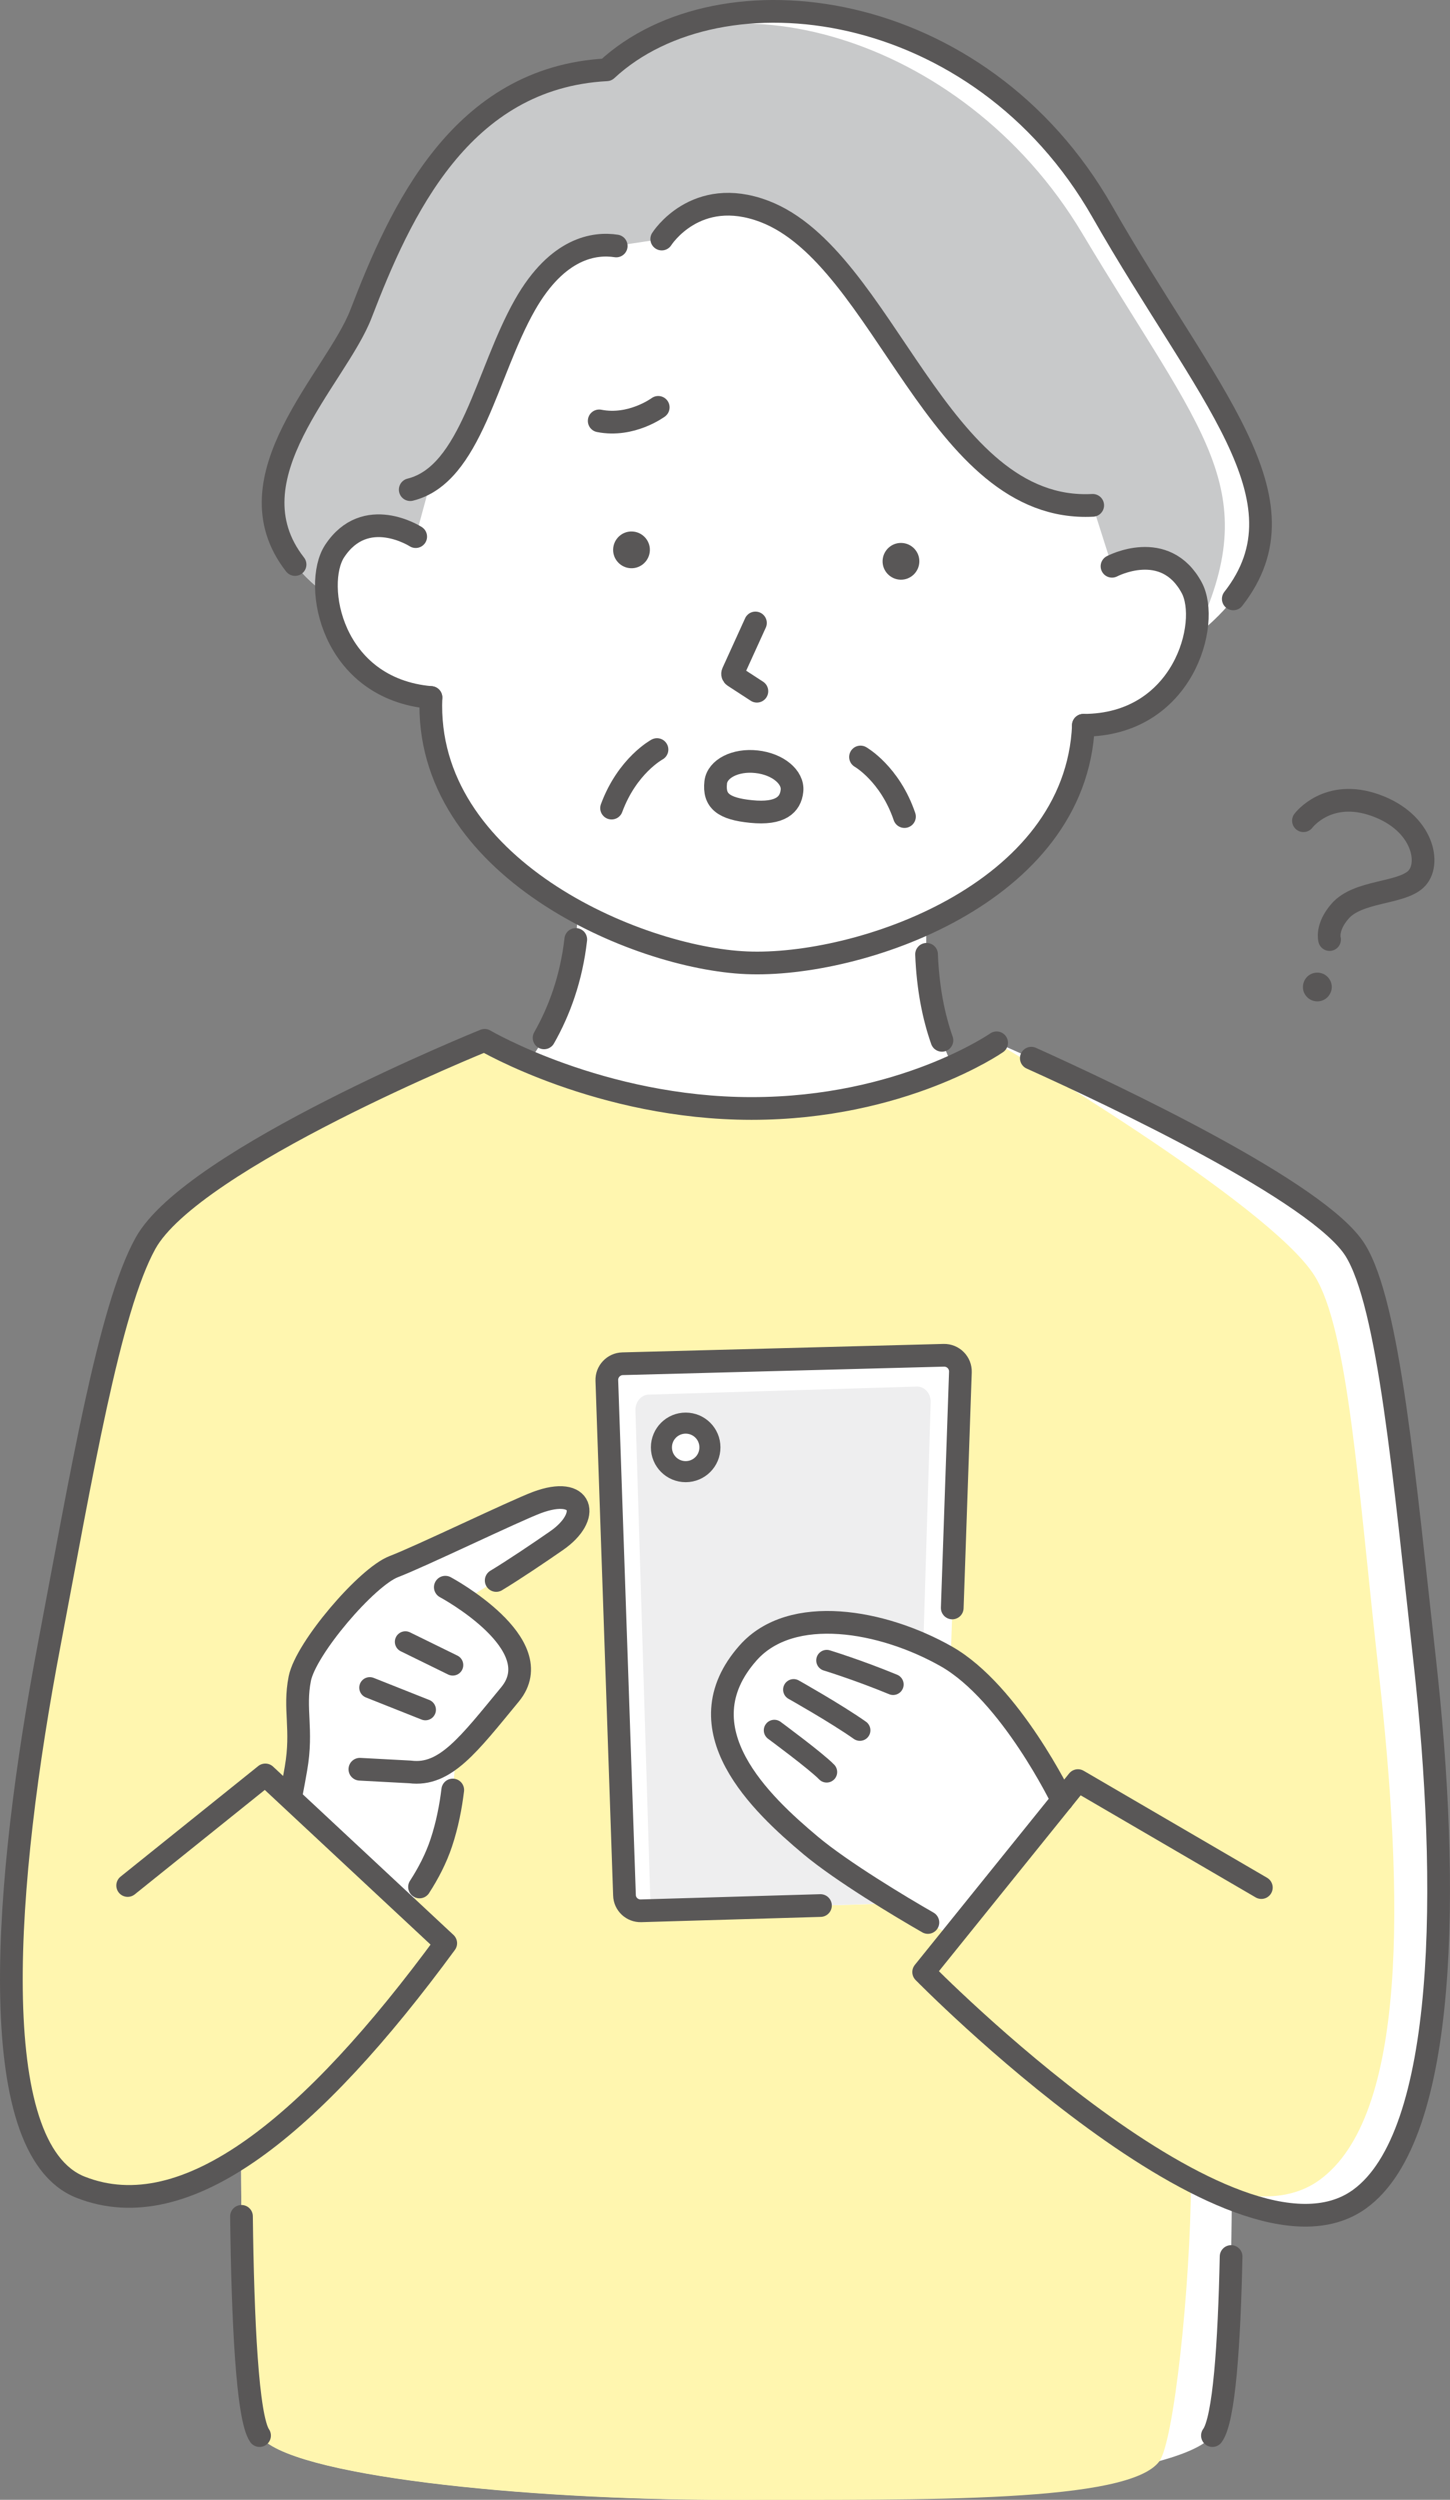 <?xml version="1.0" encoding="UTF-8"?>
<svg id="_レイヤー_2" data-name="レイヤー 2" xmlns="http://www.w3.org/2000/svg" viewBox="0 0 140.5 242.09">
  <rect x="0" y="0" width="140.5" height="242.09" fill="#808080" stroke="none"/>
  <defs>
    <style>
      .cls-1 {
        fill: #eeeeef;
      }

      .cls-2, .cls-3 {
        fill: #fff;
      }

      .cls-4 {
        fill: #fff6af;
      }

      .cls-5 {
        fill: #c8c9ca;
      }

      .cls-6 {
        fill: #595757;
      }

      .cls-3, .cls-7 {
        stroke-width: 2.04px;
      }

      .cls-3, .cls-7, .cls-8 {
        stroke: #595757;
        stroke-linecap: round;
        stroke-linejoin: round;
      }

      .cls-7, .cls-8 {
        fill: none;
      }

      .cls-8 {
        stroke-width: 2.2px;
      }
    </style>
  </defs>
  <g id="_内容" data-name="内容">
    <g>
      <g>
        <path class="cls-2" d="m72.34,93.24c10.8.46,31.93-6.6,32.63-23,0,0,8.39-16.57,2.71-33.24-5.12-15.01-15.43-25.68-31.79-27.34-16.44.26-27.62,10.01-33.99,24.54-7.07,16.12-.15,33.35-.15,33.35-.7,16.4,19.84,25.24,30.59,25.69Z"/>
        <path class="cls-2" d="m89.82,88.68c-1.03,17.71,9.64,22.06,9.64,22.06l-28.99,26.39-28.05-26.57s13.87-6.58,13.54-23.32l33.87,1.44Z"/>
        <path class="cls-8" d="m89.78,92.42c.13,3.31.69,6.06,1.49,8.33"/>
        <path class="cls-8" d="m52.72,100.51c1.48-2.6,2.64-5.76,3.07-9.53"/>
        <path class="cls-2" d="m41.76,67.55c-9.69-.84-11.45-10.94-9.34-14.17,2.99-4.55,7.86-1.41,7.86-1.41l3.27,1.33.33,14.53-2.12-.28Z"/>
        <path class="cls-6" d="m62.97,53.3c-.03.98-.85,1.76-1.83,1.73-.98-.03-1.76-.85-1.73-1.83.03-.98.85-1.76,1.83-1.73.98.03,1.76.85,1.73,1.83Z"/>
        <path class="cls-6" d="m89.08,54.41c-.03.98-.85,1.76-1.83,1.73-.98-.03-1.76-.85-1.73-1.83.03-.98.85-1.76,1.83-1.73.99.03,1.76.85,1.73,1.83Z"/>
        <path class="cls-8" d="m73.2,60.33l-2.19,4.81c-.06.13-.01.28.1.35l2.23,1.45"/>
        <path class="cls-8" d="m63.78,39.45s-2.6,1.93-5.72,1.31"/>
        <path class="cls-2" d="m104.97,70.24c9.72,0,12.34-9.93,10.5-13.33-2.59-4.79-7.72-2.07-7.72-2.07l-3.37,1.05-1.56,14.44,2.14-.1Z"/>
        <path class="cls-8" d="m83.38,73.31s2.85,1.62,4.26,5.77"/>
        <path class="cls-8" d="m63.66,72.59s-2.88,1.55-4.4,5.67"/>
        <path class="cls-8" d="m41.76,67.55c-.7,16.4,19.84,25.24,30.59,25.69,10.8.46,31.93-6.6,32.63-23"/>
        <path class="cls-2" d="m106.82,20.51C94.91-.36,69.88-3.66,58.78,6.76c-14.13.75-19.98,13.7-23.8,23.63-2.69,7-15.57,18.16-3.32,27.2-.15-1.72.14-3.26.76-4.21,2.99-4.55,7.86-1.41,7.86-1.41l1.49-5.48c4.29-2.95,5.82-11.21,9.1-16.98,4.78-8.4,10.58-5.16,10.58-5.16l2.66-1.2s3.28-5.21,9.94-2.68c11.69,4.44,16.75,29.26,31.82,28.47l1.88,5.91s5.13-2.72,7.72,2.07c.59,1.09.72,2.84.31,4.73,13.85-10.92,2.42-21.19-8.96-41.14Z"/>
        <path class="cls-5" d="m104.86,22.59C93.08,2.88,69.21-2.67,58.78,6.76c-14.13.75-19.98,13.7-23.8,23.63-2.69,7-15.57,18.16-3.32,27.2-.15-1.72.14-3.26.76-4.21,2.99-4.55,7.86-1.41,7.86-1.41l1.49-5.48c4.29-2.95,5.8-11.23,9.1-16.98,3.91-6.82,8.84-5.7,8.84-5.7l4.4-.66s3.28-5.21,9.94-2.68c11.69,4.44,16.75,29.26,31.82,28.47l1.88,5.91s5.13-2.72,7.72,2.07c.59,1.09.72,2.84.31,4.73,6.88-14.38.86-19.35-10.92-39.06Z"/>
        <path class="cls-8" d="m119.5,58c7.58-9.69-2.57-19.77-12.69-37.5C94.91-.36,69.82-3.48,58.78,6.76c-14.13.75-19.98,13.7-23.8,23.63-2.41,6.26-12.97,15.86-6.39,24.28"/>
        <path class="cls-8" d="m64.12,23.15s3.28-5.21,9.94-2.68c11.69,4.44,16.75,29.26,31.82,28.47"/>
        <path class="cls-8" d="m39.75,47.42c5.91-1.46,7.37-11.31,11.12-17.9,3.16-5.55,6.76-6.02,8.84-5.7"/>
        <path class="cls-8" d="m41.76,67.55c-9.69-.84-11.45-10.94-9.34-14.17,2.99-4.55,7.86-1.41,7.86-1.41"/>
        <path class="cls-8" d="m104.97,70.24c9.72,0,12.34-9.93,10.5-13.33-2.59-4.79-7.72-2.07-7.72-2.07"/>
        <path class="cls-8" d="m69.35,75.77c-.2,1.79.74,2.55,3.43,2.82,2.85.29,3.82-.67,3.96-2,.15-1.33-1.38-2.6-3.43-2.82-2.04-.23-3.81.67-3.96,2Z"/>
        <path class="cls-2" d="m138.05,160.8c-1.98-17.8-3.46-34.51-6.74-39.75-4.39-7.02-34.75-20.07-34.75-20.07,0,0-9.13,6.36-23.75,6.36s-25.86-6.6-25.86-6.6c0,0-28.3,11.43-32.86,19.65-3.53,6.36-6.23,22.57-9.33,38.87-4.35,22.87-6.43,48.82,3.04,52.55,4.8,1.89,10.03.69,15.56-2.93.02,11.87.37,24.93,1.79,26.98,2.68,3.87,25.55,6.22,45.25,6.22s44.12-2.21,47.08-6.22c1.38-1.87,1.81-12.32,1.88-22.92,4.78,1.87,9.19,2.3,12.36.03,8.62-6.17,8.76-30.52,6.34-52.18Z"/>
        <path class="cls-4" d="m133.6,161.97c-1.99-17.8-2.94-33.18-6.22-38.41-4.39-7.02-30.82-22.56-30.82-22.56,0,0-9.13,6.36-23.75,6.36s-25.86-6.6-25.86-6.6c0,0-28.3,11.43-32.86,19.65-3.53,6.36-6.23,22.57-9.33,38.87-4.35,22.87-6.43,48.82,3.04,52.55,4.8,1.89,10.03.69,15.56-2.93.02,11.87.37,24.93,1.79,26.98,2.68,3.87,25.55,6.22,45.25,6.22s38.98.27,41.94-3.74c1.38-1.87,3-16.61,3.07-27.2,4.78,1.87,9.22,2.26,12.39,0,8.62-6.17,8.22-27.5,5.8-49.17Z"/>
        <path class="cls-2" d="m89.82,184.24l-27.69.82c-.86.03-1.59-.65-1.61-1.51l-1.71-49.85c-.03-.87.66-1.6,1.53-1.62l31.12-.82c.9-.02,1.64.72,1.61,1.62l-1.71,49.85c-.03.83-.69,1.49-1.52,1.51Z"/>
        <path class="cls-1" d="m87.47,184.28l-23.12.77c-.72.02-1.32-.62-1.35-1.43l-1.43-47.03c-.02-.82.55-1.51,1.28-1.53l25.99-.78c.75-.02,1.37.68,1.34,1.53l-1.43,47.03c-.03.78-.58,1.41-1.27,1.43Z"/>
        <path class="cls-2" d="m102.92,174.34s-5.01-10.39-11.21-13.92c-6.2-3.52-15.02-5.07-19.21-.36-6.55,7.37,1.28,14.66,6.05,18.66,4.77,3.99,13.75,8.78,13.75,8.78l10.62-13.17Z"/>
        <path class="cls-7" d="m80.11,160.8s3.04.93,6.43,2.33"/>
        <path class="cls-7" d="m76.9,163.63s4.06,2.28,6.42,3.94"/>
        <path class="cls-7" d="m75.03,167.57s4.07,3,5.07,4.04"/>
        <path class="cls-8" d="m102.92,174.34s-5.01-10.39-11.21-13.92c-6.2-3.52-15.02-5.07-19.21-.36-6.55,7.37,1.28,14.66,6.05,18.66,3.01,2.52,8.72,5.95,11.36,7.46"/>
        <path class="cls-2" d="m52.03,145.52c-2.21.78-11.26,5.21-13.88,6.21-2.62,1-8.51,7.9-9.1,10.84-.59,2.94-.89,11.53-.89,11.53l11.17,10.54s1.8-1.28,3.43-6.17c1.05-3.15,1.3-6.45,1.35-8.41,1.57-1.32,3.19-3.39,5.32-5.95,3.68-4.45-4.36-9.2-4.36-9.2,0,0,6-3.57,8.85-5.68,3.36-2.49,2.91-5.39-1.89-3.7Z"/>
        <path class="cls-8" d="m117.48,235.87c1.14-1.54,1.63-8.88,1.81-17.34"/>
        <path class="cls-8" d="m23.4,214.64c.12,10.03.56,19.51,1.75,21.23"/>
        <path class="cls-8" d="m99.93,102.48c8.03,3.62,27.9,13,31.38,18.58,3.28,5.24,4.75,21.94,6.74,39.75,2.42,21.67,2.28,46.01-6.34,52.18-12.1,8.67-42.21-22.01-42.21-22.01l14.95-18.54,17.77,10.36"/>
        <path class="cls-8" d="m12.37,182.6l13.34-10.71,17.48,16.3c-12.92,17.59-25.11,27.68-35.38,23.63-9.47-3.73-7.39-29.68-3.04-52.55,3.1-16.3,5.8-32.51,9.33-38.87,4.56-8.22,32.86-19.65,32.86-19.65,0,0,11.24,6.6,25.86,6.6s23.75-6.36,23.75-6.36"/>
        <path class="cls-8" d="m43.15,153.71s10.29,5.51,6.27,10.38c-4.02,4.87-6.28,7.94-9.68,7.51l-4.87-.26"/>
        <path class="cls-8" d="m28.16,174.09c.2-1.03.38-2.01.52-2.82.66-3.82-.22-5.77.37-8.71.59-2.94,6.48-9.83,9.1-10.84,2.62-1,11.69-5.39,13.88-6.21,4.48-1.67,5.29,1.35,1.89,3.7-1.73,1.2-4.12,2.81-5.84,3.85"/>
        <path class="cls-8" d="m43.87,173.35c-.19,1.58-.53,3.37-1.11,5.11-.51,1.54-1.28,3-2.11,4.28"/>
        <line class="cls-7" x1="39.28" y1="159" x2="43.87" y2="161.25"/>
        <line class="cls-7" x1="35.83" y1="163.44" x2="41.22" y2="165.58"/>
        <path class="cls-8" d="m79.5,184.54l-17.38.51c-.86.03-1.59-.65-1.61-1.51l-1.71-49.85c-.03-.87.66-1.6,1.53-1.62l31.12-.82c.9-.02,1.64.72,1.61,1.62l-.79,22.85"/>
        <path class="cls-3" d="m68.79,140.17c0,1.3-1.05,2.35-2.35,2.35s-2.35-1.05-2.35-2.35,1.05-2.35,2.35-2.35,2.35,1.05,2.35,2.35Z"/>
      </g>
      <g>
        <path class="cls-6" d="m127.43,96.96c-.12-.02-.24-.05-.35-.1-.34-.15-.6-.43-.74-.77-.13-.35-.12-.73.03-1.07.25-.58.87-.91,1.49-.81.12.02.24.05.35.1.34.15.6.43.74.77.13.35.13.73-.03,1.07-.26.58-.87.91-1.49.81Z"/>
        <path class="cls-8" d="m126.3,79.48s2.35-3.16,6.99-1.49c4.64,1.66,5.42,5.76,3.89,7.17-1.53,1.41-5.59,1.09-7.33,3.08-1.37,1.57-1.02,2.75-1.02,2.75"/>
      </g>
    </g>
  </g>
</svg>